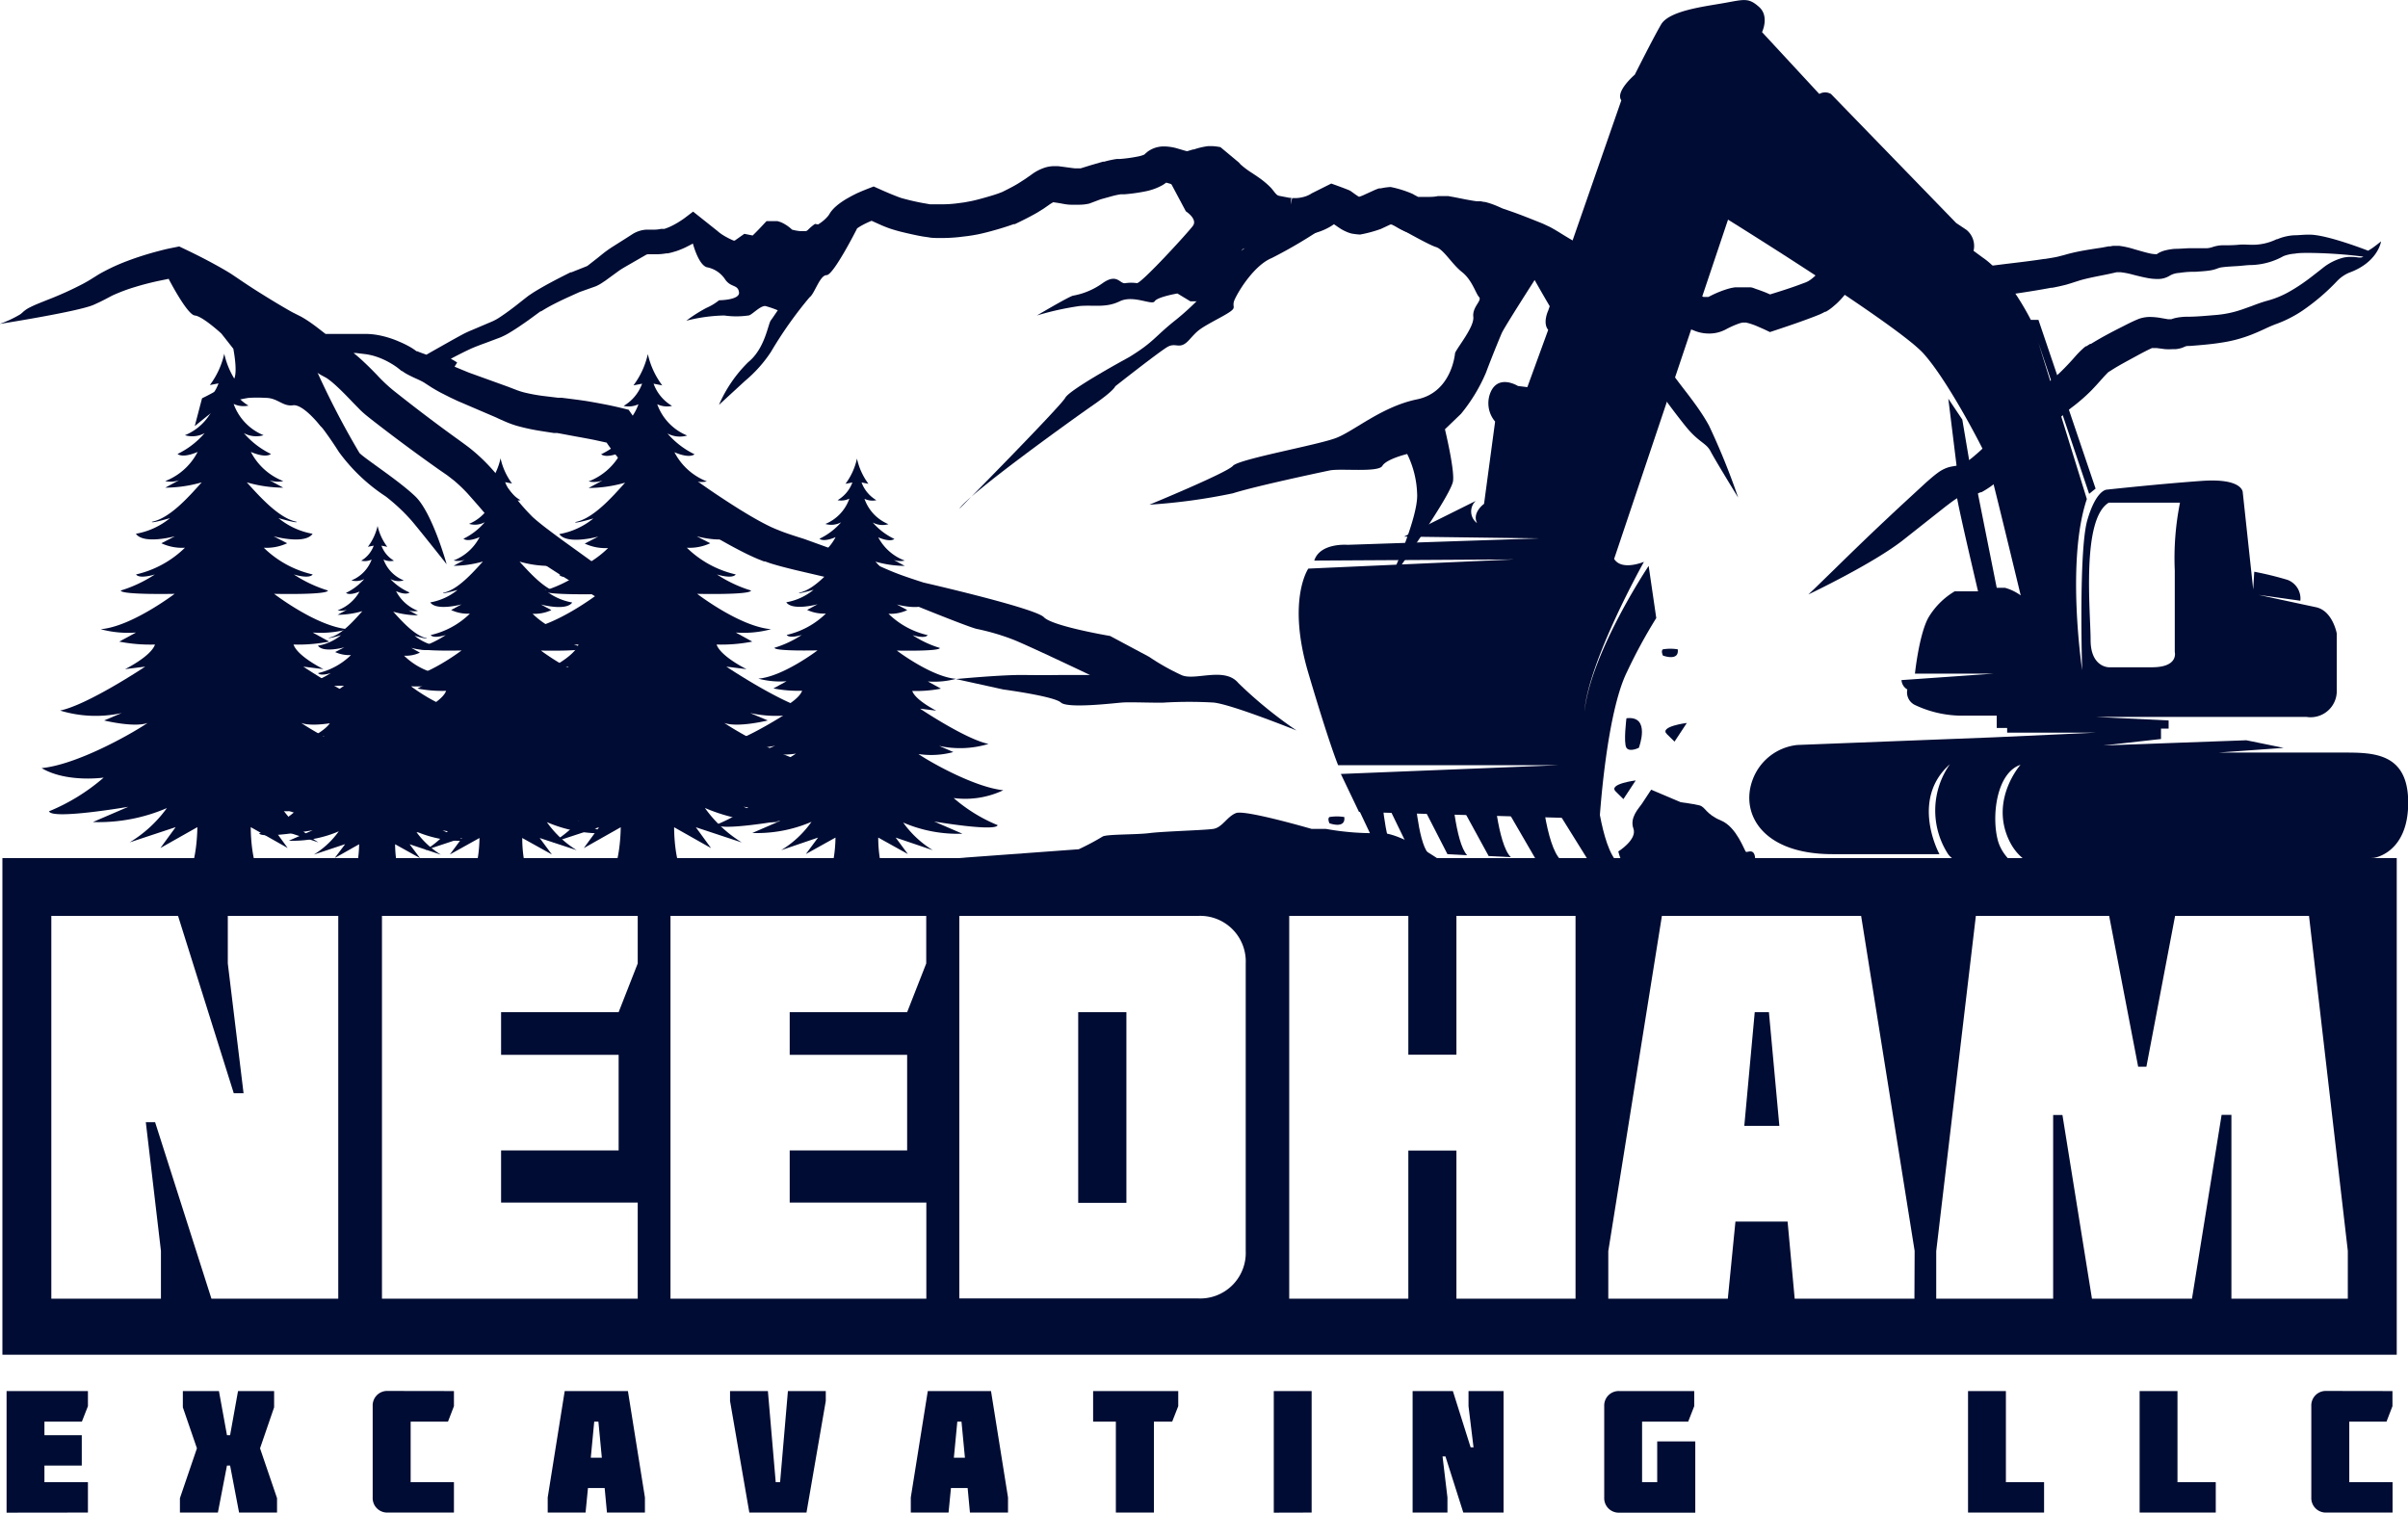 <svg id="franklin_2" data-name="franklin 2" xmlns="http://www.w3.org/2000/svg" viewBox="0 0 230.86 145.03"><title>sl-needham-1</title><g id="needham"><path d="M95.21,59.67a22.35,22.35,0,0,1-2.43-.75,35.85,35.85,0,0,0-3.9-1.07l-3-.7c-.86-.21-1.63-.4-2.46-.66l-.51-.18-.1,0-.43-.17-.2-.08c-.42-.18-.81-.36-1.19-.55-.68-.34-1.41-.73-2.22-1.19-1.39-.78-2.77-1.66-4.22-2.67l-1-.73-.17-.12c-.28-.21-.56-.42-.86-.66a21.94,21.94,0,0,1-1.94-1.77c-.53-.54-1.05-1.13-1.7-1.93-.44-.55-.81-1-1.15-1.52l-1.14-.25c-.6-.12-1.2-.23-1.81-.34S63.56,44.1,63,44l-.32,0c-.52-.08-1.05-.16-1.59-.25a19.64,19.64,0,0,1-2-.45A9.94,9.94,0,0,1,58,42.9l-.59-.26-.27-.13-3.71-1.59-.7-.33-.89-.45c-.3-.16-.6-.33-.89-.51l-.45-.29-.29-.19c-.23-.13-.48-.25-.75-.37s-.61-.28-.95-.47l-.15-.09-.19-.13L48,38l-.1-.09-.27-.21a7.23,7.23,0,0,0-.69-.44,7.11,7.11,0,0,0-1.51-.65,6.08,6.08,0,0,0-.8-.17l-.9-.11-.26,0,.2.16c.3.25.57.49.83.74.42.39.82.8,1.2,1.19a15.39,15.39,0,0,0,1.55,1.47c2.06,1.64,4.18,3.25,6.31,4.78l.4.29.43.32c.26.19.57.45.87.71a18.1,18.1,0,0,1,1.56,1.56c.56.63,1.07,1.27,1.56,1.89.34.42.67.84,1,1.24.2.24.41.48.62.71l.11.12.19.2.31.32c.44.4.86.73,1.35,1.11l.07.05c.94.72,1.93,1.43,2.89,2.12l.29.21c1.27.92,2.55,1.83,3.83,2.73l2.68,1.9c1.91,1.34,4,2.83,6.51,4.66,0,0-5.49-1.54-7.7-2.83-2.48-1.44-4.87-2.9-6.87-4.15-1.33-.84-2.41-1.55-3.39-2.22-.55-.38-1.18-.83-1.71-1.27l-.09-.07-.36-.33-.27-.26-.12-.12c-.26-.26-.51-.52-.74-.79-.39-.44-.76-.88-1.13-1.31-.5-.59-1-1.15-1.46-1.67a14.57,14.57,0,0,0-1.3-1.24l-.13-.1c-.18-.14-.34-.27-.56-.43l-.81-.56c-2.22-1.57-4.35-3.15-6.49-4.82l-.41-.33c-.16-.13-.35-.3-.49-.43s-.5-.51-.74-.75c-.46-.48-.9-.94-1.35-1.37-.22-.21-.44-.41-.66-.6a6.92,6.92,0,0,0-.58-.44l-.37-.2c-.18-.09-.36-.21-.54-.32-.36-.23-.68-.47-.94-.68L38.53,37c-.34-.28-.67-.54-1-.78s-.47-.32-.68-.45L36,35.32c-1.3-.74-2.5-1.53-3.51-2.2-.57-.38-1.12-.77-1.68-1.18L30,31.36l-.76-.51c-.85-.54-1.81-1.11-2.95-1.73l-.57.1-1.07.22c-.72.16-1.42.34-2.07.54a16.38,16.38,0,0,0-2,.73c-.2.08-.4.19-.59.29l-.38.2c-.34.18-.71.35-1.07.51-1.48.65-9,1.83-9,1.83a10.93,10.93,0,0,0,1.92-.89,1.7,1.7,0,0,0,.3-.24,2.82,2.82,0,0,1,.7-.47c.35-.18.7-.32,1.09-.48l.6-.24a32.32,32.32,0,0,0,3.42-1.55c.31-.17.61-.34.9-.53l.26-.16c.25-.16.5-.31.79-.46a18.59,18.59,0,0,1,2.21-1c.71-.27,1.46-.52,2.25-.75.38-.11.76-.21,1.15-.31s.77-.18,1.18-.26l.44-.09.44.21c1.45.69,2.58,1.28,3.65,1.89q.46.26.92.55l.58.39.28.19c.53.36,1.08.72,1.63,1.07.91.57,2.1,1.31,3.33,2l.87.44a10.72,10.72,0,0,1,1,.64c.43.3.81.61,1.19.9l.14.11,2.71,0h1.27a6.88,6.88,0,0,1,1.11.12,9.3,9.3,0,0,1,2,.63,9.53,9.53,0,0,1,1,.49,5.36,5.36,0,0,1,.5.32l.13.1.08,0c.19.09.43.17.68.26l.19.07.61-.35c1-.56,2-1.14,3-1.67.26-.13.5-.24.75-.34l2-.85a5.1,5.1,0,0,0,.72-.41c.56-.37,1.12-.79,1.53-1.11l.76-.6.41-.32.48-.32c1.16-.72,2.34-1.32,3.56-1.93l.08,0,1.46-.58c.05,0,.27-.19.39-.28l.64-.5.62-.5c.25-.19.49-.36.73-.52l1.36-.86.67-.43a2.82,2.82,0,0,1,1.32-.42h.81a3.21,3.21,0,0,0,.58-.07l.14,0,.18,0,0,0,.21-.07a5.71,5.71,0,0,0,.61-.27q.31-.16.6-.34c.19-.12.39-.25.56-.38l.79-.6,2.3,1.83.24.2.18.13a7.14,7.14,0,0,0,.94.52l.22.1.11,0,.92-.65.8.16c.3-.29.61-.61.9-.92l.43-.46.61,0,.25,0,.18,0,.29.09a2.91,2.91,0,0,1,.41.2,3.79,3.79,0,0,1,.61.44l.1.09,0,0,0,0a4.53,4.53,0,0,0,.76.14l.41,0h.18l.14-.09.11-.11.16-.15c.18-.15.3-.25.44-.34L88,24a3.76,3.76,0,0,0,1-.86l.12-.19.05-.08a2.08,2.08,0,0,1,.15-.2,4.45,4.45,0,0,1,.31-.33l.23-.2a7.6,7.6,0,0,1,1-.67c.28-.16.58-.32.94-.49l.46-.2.5-.2.57-.22.58.26c.49.22,1,.44,1.49.63.22.09.46.18.66.24l.73.19c.51.12,1,.23,1.56.32l.39.07.33,0c.23,0,.46,0,.69,0h.16a11.59,11.59,0,0,0,1.31-.08l.76-.1.38-.07.37-.07c.42-.09.9-.22,1.49-.39s1-.3,1.42-.47c.75-.37,1.33-.67,1.82-1l.39-.25.6-.42a4.46,4.46,0,0,1,1.32-.68,3.1,3.1,0,0,1,.88-.13l.34,0,.61.08c.37.05.71.1,1,.13l.39,0h.18l1-.31,1.14-.33.12,0a9.16,9.16,0,0,1,1.22-.26l.32,0a14.39,14.39,0,0,0,1.76-.25,2.85,2.85,0,0,0,.54-.17h0l.06-.06.23-.2a2.63,2.63,0,0,1,1.54-.52h0a4.73,4.73,0,0,1,1.45.23l.18.05c.35.11.55.16.64.18l.57-.17.08,0a6.94,6.94,0,0,1,1.37-.32l.4,0a5.71,5.71,0,0,1,.78.1l1.75,1.46h0l.17.19a8.21,8.21,0,0,0,1.14.85l.46.31a8.57,8.57,0,0,1,1.12.89l.09.09a2.67,2.67,0,0,1,.23.25l.2.25a1.85,1.85,0,0,0,.2.23.52.52,0,0,0,.28.15l.52.1.47.09.16,0-.07.66.15-.64.11,0h.32a3.26,3.26,0,0,0,.75-.13,2.51,2.51,0,0,0,.6-.26l.09-.06,1.88-.94s1.67.59,1.85.71l.5.36.21.14.1.06h0l0,0a3.28,3.28,0,0,0,.54-.21l.79-.36.22-.1.15-.06.22-.08.17,0a6.13,6.13,0,0,1,.94-.13,10.45,10.45,0,0,1,2.13.67l.15.09.36.19h0l.07,0,.13,0,.26,0h.43c.32,0,.67,0,1-.08l.34,0h.36l.29,0,.61.11,1.16.23c.35.06.64.12,1,.16l.15,0,.21,0,.3.06.08,0a7.25,7.25,0,0,1,.73.22c.22.08.44.17.64.26l.36.16.25.08.31.11.57.2c.74.27,1.45.55,2.17.84l.28.11.29.12.62.29c.4.21.76.43,1.08.63.63.39,1.25.76,1.91,1.12a15.32,15.32,0,0,1,4,3.1l.11.12.18-.07a3.51,3.51,0,0,1,1.31-.29,2.54,2.54,0,0,1,.77.12,3.23,3.23,0,0,1,.85.42l.06,0a3.84,3.84,0,0,0,.35.22,1.65,1.65,0,0,0,.28.12l.19.06.23.06c.39.1.79.22,1.17.33.75.23,1.49.49,2.26.78l.1,0,.1,0h.19l.08,0,.16-.08a10.06,10.06,0,0,1,1.76-.71,5.14,5.14,0,0,1,.63-.13l.34,0h.49l.25,0,.19,0,.18,0c.2,0,.39.1.57.16s.61.21,1,.37l.34.15c.87-.27,2-.62,3-1l.43-.16.15-.07.13-.07.21-.14.26-.21a5.24,5.24,0,0,0,.53-.55l.24-.31.2-.29.4-.63.7-.07.86-.05h.89l.48,0,.18,0,.18,0,.15,0,.29.08.24.08.43.17,1.06.46.21.08h.41a7.56,7.56,0,0,1,.85,0l1.31,0h.69l2.85,0,.75,0,1.42.07h.79l.37-.07,1.83-.23,1-.12c.93-.11,1.86-.23,2.78-.37h.08c.42-.07.84-.13,1.24-.22l.62-.16c.24-.07.49-.14.75-.2.79-.19,1.58-.31,2.34-.43l.53-.08.64-.12.15,0,.27-.05.3,0h.26a8.21,8.21,0,0,1,1.45.32l.35.1c.39.11.76.22,1.12.3a2.93,2.93,0,0,0,.58.08h.13l.08-.06a2.26,2.26,0,0,1,.33-.17,2.88,2.88,0,0,1,.47-.15,5.79,5.79,0,0,1,.83-.13c.49,0,1-.05,1.41-.06H220c.41,0,.79,0,1.16,0a2.15,2.15,0,0,0,.47-.09,3.36,3.36,0,0,1,.92-.19c.56,0,1.11,0,1.63-.05s.83,0,1.24,0a5.24,5.24,0,0,0,2.41-.53l.06,0a4.82,4.82,0,0,1,1.61-.38c.42,0,.86-.06,1.38-.06H231c1.69,0,5.61,1.54,5.61,1.54l0,0c.27-.16.5-.32.68-.46.35-.26.53-.42.55-.43s-.28,2-3.06,3a3.53,3.53,0,0,0-1.13.78,20.47,20.47,0,0,1-3.39,2.89,11.63,11.63,0,0,1-2.42,1.23c-.39.14-.79.32-1.22.52s-.73.33-1.13.49a13.07,13.07,0,0,1-3,.8c-1,.16-2.08.24-2.94.31-.14,0-.41,0-.49.06l-.29.12a2.72,2.72,0,0,1-.65.13h-.31a5.52,5.52,0,0,1-.65,0l-.85-.11-.42,0h0l-.13.06c-.34.16-.81.4-1.23.63-1,.55-1.87,1-2.6,1.48l-.23.14-.08.08c-.13.13-.29.3-.45.48-.35.39-.72.81-1.11,1.21a17.18,17.18,0,0,1-1.28,1.16l-.1.08-.25.2-.29.22c-.21.17-.38.3-.51.43-.67.6-1.37,1.31-2.05,2l-.07.07A55,55,0,0,1,201,48.68a9.13,9.13,0,0,1-1.47,1l-.08,0-.44.19-.38.12a7.47,7.47,0,0,1-.92.21l-.42.05h-.08l-.18.11c-.3.2-.63.46-.95.7l-4,3.16c-2.86,2.28-9.14,5.26-9.14,5.26l.52-.49,1.85-1.8c1.27-1.24,3-2.94,5.09-4.9l.33-.31c1.06-1,2.16-2,3.38-3.13l.12-.11c.31-.27.62-.55,1-.84l.07-.05a3.48,3.48,0,0,1,.91-.51,3.28,3.28,0,0,1,.6-.15l.29-.05a4.15,4.15,0,0,0,.45-.13l.3-.11.18-.09a6.48,6.48,0,0,0,.86-.65c1-.83,1.88-1.8,2.85-2.84L203,42l.26-.27c.62-.64,1.26-1.31,2-2,.21-.19.39-.35.58-.5l.39-.31.18-.14.09-.07c.32-.27.65-.58,1-.94s.67-.7,1-1.08c.2-.23.39-.43.61-.64l.25-.23.18-.14.06,0,.36-.23.08,0c1-.62,2-1.14,2.79-1.54l.2-.1c.41-.21.8-.41,1.29-.63l.24-.1a2.47,2.47,0,0,1,.38-.12,3.15,3.15,0,0,1,.74-.09h0a6.51,6.51,0,0,1,1,.09l.75.13.31,0a3.16,3.16,0,0,1,.59-.16,6,6,0,0,1,.79-.08h.13c.92,0,1.8-.09,2.79-.17a10,10,0,0,0,2.34-.48c.32-.1.64-.23,1-.35.49-.19,1-.38,1.54-.53a8.89,8.89,0,0,0,2-.8,16.37,16.37,0,0,0,1.75-1.12c.42-.3.79-.6,1.19-.91l.37-.29a5.24,5.24,0,0,1,1.94-1,3,3,0,0,1,.76-.09,5.83,5.83,0,0,1,.76.06l.27,0,.2-.08h0a43.51,43.51,0,0,0-5.2-.36c-.55,0-1,0-1.37.07a3.73,3.73,0,0,0-1.1.24,6.71,6.71,0,0,1-3,.85c-.46,0-.92.07-1.37.1s-1,.05-1.45.11a1.78,1.78,0,0,0-.45.1,3.58,3.58,0,0,1-.9.23c-.45.06-.87.08-1.29.11h-.21c-.5,0-.93.05-1.35.11a2,2,0,0,0-.86.25l0,0,0,0a2.13,2.13,0,0,1-1.21.33h0a5.16,5.16,0,0,1-.88-.08c-.44-.08-.85-.18-1.25-.28l-.27-.07a7.48,7.48,0,0,0-1.15-.22h-.07l-.1,0h0l-.17,0-.76.17-.54.11c-.76.15-1.47.29-2.16.48l-.6.19c-.24.08-.5.16-.77.24-.46.12-.92.22-1.35.3l-.11,0c-1,.19-2,.35-2.86.48l-1.07.16-1.69.26-.27.06a3.64,3.64,0,0,1-.58.08l-.66,0-1.58,0h-.69l-2.8.1-.73,0-1.46,0h-.06l-.5,0h-.27l-.1,0-.29,0a1.88,1.88,0,0,1-.58-.09l-.07,0c-.22-.06-.36-.12-.5-.17l-1.09-.45-.3-.11-.13,0-.09,0-.21,0-.27,0h-.67l-.24.32a8.24,8.24,0,0,1-.8.87c-.16.14-.32.28-.48.41a5,5,0,0,1-.56.38l-.07,0-.27.14-.23.11-.5.2c-1.27.49-2.54.92-3.72,1.31l-.57.19-.57-.27-.73-.32c-.24-.1-.48-.18-.71-.25l-.29-.07-.1,0h-.1l-.13,0-.25.06a8.82,8.82,0,0,0-1.38.61,3.52,3.52,0,0,1-.78.29,3.35,3.35,0,0,1-.8.09,3.7,3.7,0,0,1-.78-.08,3.59,3.59,0,0,1-.69-.22c-.64-.24-1.35-.47-2-.67l-1-.28-.4-.1-.3-.09a4.78,4.78,0,0,1-.75-.32c-.21-.11-.43-.25-.59-.35l-.12,0a4,4,0,0,1-1.47.31,3.39,3.39,0,0,1-.54,0,2.64,2.64,0,0,1-1.34-.64l0,0-.44-.48a12,12,0,0,0-3.18-2.38c-.71-.38-1.4-.77-2.06-1.17a9.33,9.33,0,0,0-1.77-.9c-.7-.28-1.4-.55-2.1-.8l-.51-.18L153,26l-.24-.07a5.41,5.41,0,0,1-.57-.22l-.13-.06-.43-.17-.38-.11-.15,0-.12,0h-.11c-.33,0-.77-.1-1.21-.18l-1.14-.22-.44-.08-.17,0c-.39,0-.82.09-1.27.1h-.72a5.82,5.82,0,0,1-.83-.11l-.29-.07-.14,0a4.19,4.19,0,0,1-.44-.16,7.07,7.07,0,0,1-.68-.35,4,4,0,0,0-.55-.29h0l-.13,0-.9.42a12.34,12.34,0,0,1-2,.54,7.16,7.16,0,0,1-.78-.09,3,3,0,0,1-.51-.17l-.28-.13-.25-.14-.23-.15-.45-.31-.27.18a5.91,5.91,0,0,1-1.47.64,6.67,6.67,0,0,1-1.52.26h-.6l-.26,0-.34-.05-.37-.08-.36-.07c-.25,0-.53-.1-.86-.19a4,4,0,0,1-1.73-1A5.13,5.13,0,0,1,129,23l-.13-.16-.11-.11a5.62,5.62,0,0,0-.64-.49l-.46-.31a10.39,10.39,0,0,1-1.6-1.23,4.8,4.8,0,0,1-.6-.71l-.49.14-.59.18-.45.11-.12,0-.14,0-.29,0h-.08a5,5,0,0,1-1.3-.25l-.24-.07-.38-.11-.23.16-.09.06a5.49,5.49,0,0,1-1.59.6,16.62,16.62,0,0,1-2.11.3l-.35,0a7.63,7.63,0,0,0-.87.19l-1.05.29L114,22a4.36,4.36,0,0,1-1,.11l-.54,0h-.19c-.45,0-.86-.11-1.25-.17l-.47-.07a3.94,3.94,0,0,0-.46.29l-.49.34-.58.36c-.76.44-1.49.79-2.15,1.11l-.11,0c-.59.21-1.13.38-1.73.55s-1.08.3-1.75.44l-.45.08-.46.07-.92.11c-.51.05-1,.08-1.5.08h-.38c-.35,0-.67,0-1-.07l-.5-.07-.44-.08c-.64-.13-1.2-.26-1.73-.39-.3-.08-.59-.16-.9-.26s-.6-.22-.87-.33l-1-.45-.19.08c-.23.1-.48.22-.7.34a4.64,4.64,0,0,0-.58.37l-.11.09,0,0-.07.1-.09.14a6.41,6.41,0,0,1-1.77,1.59l-.25.18-.13.12-.28.24a3.67,3.67,0,0,1-.66.4,3.36,3.36,0,0,1-.8.26h-.28l-.55,0-.55-.06A7.45,7.45,0,0,1,85,27.28l-.24-.08-.1,0-.08,0L84.28,27,84,26.83l-.05,0L83.7,27l-.15.13-.17.14a3.11,3.11,0,0,1-.34.24,2,2,0,0,1-.61.22l-.31,0a1.88,1.88,0,0,1-.51-.07l-.82.54-.41,0a2,2,0,0,1-.31,0l-.3-.06L79.34,28,79,27.87l-.36-.17a9.41,9.41,0,0,1-1.28-.77L77,26.68l-.26-.22L76,25.83c-.23.13-.47.25-.71.37a8.15,8.15,0,0,1-.86.35l-.47.14-.35.08-.14,0a5.56,5.56,0,0,1-1,.09l-.48,0h-.26a.45.45,0,0,0-.25.07l-.66.38-1.37.79c-.2.12-.4.24-.58.37l-.63.46-.66.48-.17.11a4,4,0,0,1-.72.41l-1.55.55c-1.08.49-2.27,1-3.38,1.66l-.31.19-.06,0-.34.25-.82.6c-.5.35-1.08.76-1.71,1.14a6.77,6.77,0,0,1-1,.52l-1.41.53c-.45.16-.89.33-1.32.51-.67.31-1.36.66-2,1a6.31,6.31,0,0,1,.61.36l-.25.4.77.32.61.25,3.74,1.35.91.35a6.76,6.76,0,0,0,.73.22,16.51,16.51,0,0,0,1.69.31l1.49.18.34,0c.64.08,1.29.16,1.93.25s1.28.21,1.92.33,1.25.25,1.95.42l.61.15.38.55c.38.55.86,1.17,1.37,1.8s.92,1.07,1.52,1.7a18.64,18.64,0,0,0,1.62,1.51c.24.2.51.41.77.6l.13.1.94.69c1.28.91,2.61,1.79,3.92,2.61.73.45,1.39.84,2,1.17.33.18.67.35,1,.51l.18.08.28.12.55.22c.68.26,1.45.5,2.18.73L89,55a39.16,39.16,0,0,1,4.72,1.68c.86.39,1.5.66,2.15.9s1.56.54,2.25.76c0,0,10.71,2.45,11.53,3.32S116,63.46,116,63.46l3.74,2a21.79,21.79,0,0,0,3.15,1.77c1.31.53,4.1-.84,5.41.75a41.06,41.06,0,0,0,5.57,4.54s-6.39-2.57-8-2.68a41.39,41.39,0,0,0-4.59,0c-.49.06-3.28-.06-4.1,0s-5.25.6-5.9,0-5.52-1.25-5.52-1.25l-4.54-1s4.42-.42,6.5-.39,3.56,0,3.56,0h2.79s-6.13-2.92-7.41-3.41a22.12,22.12,0,0,0-3.41-1C102.43,62.64,95.21,59.67,95.21,59.67Z" transform="translate(-9.57 -2.48)" fill="#000c33"/><path d="M101.55,51.27c.8-1.36,10.77-8.53,12.82-9.95s2.12-1.8,2.12-1.8,4.16-3.28,5-3.77,1.16.33,2.07-.66.86-1,2.94-2.13,1-.82,1.46-1.8,1.93-3.28,3.54-3.94a45.76,45.76,0,0,0,5.23-3.11c-.08-1.63-7.38-.48-7.38-.48s.21,2.28-.61,2.77a10.85,10.85,0,0,0-2.24,2.46,25.87,25.87,0,0,1-4.16,4.26c-2.08,1.64-2.11,2.13-4.53,3.61,0,0-5.67,3.07-6.11,3.89S101.55,51.27,101.55,51.27Z" transform="translate(-9.57 -2.48)" fill="#000c33"/><path d="M91.72,24.43s-2.24,4.43-2.9,4.43-1.15,1.8-1.64,2.13a38.86,38.86,0,0,0-3.71,5.25A12.74,12.74,0,0,1,81,39l-2.5,2.3a12.87,12.87,0,0,1,2.81-4.1c1.61-1.31,1.89-3.65,2.16-4S85.63,30,85.63,30l.52-2.5S91,22.95,91.72,24.43Z" transform="translate(-9.57 -2.48)" fill="#000c33"/><path d="M76,25.83s.51,2,1.32,2.27a2.7,2.7,0,0,1,1.79,1.2c.55.77,1.2.44,1.31,1.2s-1.91.77-1.91.77A5.26,5.26,0,0,1,77.3,32a14.17,14.17,0,0,0-1.93,1.23A16,16,0,0,1,79,32.73a8.15,8.15,0,0,0,2.32,0c.3,0,1.07-.91,1.61-.91a8.69,8.69,0,0,1,2.19.91s2.37-2.54,2.19-4.3a8.82,8.82,0,0,1,0-2.6s-3-1.67-3.83-1a6.74,6.74,0,0,1-2.84.77Z" transform="translate(-9.57 -2.48)" fill="#000c33"/><path d="M148.85,48.73c-.5,1.79-6.23,9.78-6.23,9.78s3-6.38,2.81-8.74a9.26,9.26,0,0,0-.95-3.76s-2,.48-2.38,1.14-4,.22-5.06.44-7.21,1.53-9.27,2.19a56.32,56.32,0,0,1-8,1.09s7.43-3.06,8-3.72,8.18-2,9.93-2.69,4.37-3,7.73-3.69,3.64-4.44,3.64-4.44c.22-.55,1.86-2.51,1.75-3.47s.87-1.56.55-1.9-.66-1.63-1.64-2.4-1.75-2.18-2.51-2.4-4.59-2.43-4.59-2.43c1.09-2.11,9.51,1.12,11.91,1.89s3.72,2,5.89,4.15,4,8.53,4,8.53a30.05,30.05,0,0,1-3.23-2.4c-.44-.55-.66-.55-1.42-1.49s-3.08-5.08-3.08-5.08-2.82,4.39-3.15,5.08c0,0-.78,1.84-1.52,3.81a16.22,16.22,0,0,1-2.39,3.94l-1.54,1.48S149.11,47.81,148.85,48.73Z" transform="translate(-9.57 -2.48)" fill="#000c33"/><path d="M121.51,19.46l1.75,3.28s1.15.74.68,1.39-4.92,5.5-5.37,5.5a3.72,3.72,0,0,0-1.1,0c-.55.11-.77-1-2.19,0a6.93,6.93,0,0,1-2.84,1.2c-.44.11-3.46,1.9-3.46,1.9a27.58,27.58,0,0,1,4.11-.91c1.42-.11,2.51.19,3.83-.45s3.1.42,3.35,0,2.18-.75,2.18-.75l1.24.75h2.18l2.83-5s1.91-.54,1.87-1.74a10.92,10.92,0,0,0-1.21-3.35s-2.08-2.4-2.68-2.4S122.5,18.37,121.51,19.46Z" transform="translate(-9.57 -2.48)" fill="#000c33"/><path d="M162.84,31.54s2.89,4.21,3.21,4.87,2,2.62,2.3,3.12,1.47,2.13,2.78,3.77,2,1.61,2.44,2.46,2.64,4.43,2.64,4.43a65.59,65.59,0,0,0-2.79-6.89c-1.15-2.13-3-4.1-3.9-5.57a12,12,0,0,1-1.18-2.79l-1-2.18S165.2,30.77,162.84,31.54Z" transform="translate(-9.57 -2.48)" fill="#000c33"/><path d="M34,34.1a30.91,30.91,0,0,1,3.57,5.25c.77,1.86,2.3,3,4.48,6.45a17.21,17.21,0,0,0,4.5,4.28A17.92,17.92,0,0,1,49,52.37c.66.76,3.39,4.21,3.39,4.21s-1.37-4.94-3-6.5-4.85-3.62-5.36-4.17a79.88,79.88,0,0,1-4.48-8.74c0-.44,1.09-.55,1.09-.55S35.55,32,34,34.1Z" transform="translate(-9.57 -2.48)" fill="#000c33"/><path d="M10.2,147.52V135.86H18v1.45l-.58,1.48H13.83v1.3h3.58V143H13.83v1.6H18v2.91Z" transform="translate(-9.57 -2.48)" fill="#000c33"/><path d="M32.39,135.86h3.46v1.56l-1.35,3.93,1.63,4.78v1.38H32.49L31.63,143h-.3l-.87,4.51H26.82v-1.38l1.63-4.78-1.35-3.93v-1.56h3.46l.77,4.23h.3Z" transform="translate(-9.57 -2.48)" fill="#000c33"/><path d="M53.09,135.86v1.45l-.57,1.48H48.94v5.81h4.15v2.91H46.76a1.39,1.39,0,0,1-1.46-1.45v-8.76a1.39,1.39,0,0,1,1.46-1.45Z" transform="translate(-9.57 -2.48)" fill="#000c33"/><path d="M69.77,135.86l1.63,10.2v1.45H67.76l-.22-2.35h-1.6l-.23,2.35H62.08v-1.45l1.63-10.2Zm-2.5,6.39-.33-3.46h-.4l-.33,3.46Z" transform="translate(-9.57 -2.48)" fill="#000c33"/><path d="M79.56,136.81v-.95h3.63l.75,8.74h.42l.75-8.74h3.63v.95l-1.85,10.7H81.41Z" transform="translate(-9.57 -2.48)" fill="#000c33"/><path d="M104.58,135.86l1.63,10.2v1.45h-3.65l-.22-2.35h-1.6l-.23,2.35H96.89v-1.45l1.63-10.2Zm-2.5,6.39-.33-3.46h-.4l-.33,3.46Z" transform="translate(-9.57 -2.48)" fill="#000c33"/><path d="M114.37,138.79v-2.93h8.16v1.45l-.58,1.48H120.2v8.72h-3.65v-8.72Z" transform="translate(-9.57 -2.48)" fill="#000c33"/><path d="M131.69,147.52V135.86h3.63v11.65Z" transform="translate(-9.57 -2.48)" fill="#000c33"/><path d="M150.84,141.26l-.48-3.95v-1.45h3.36v11.65h-3.86l-1.71-5.38h-.28l.47,3.93v1.45H145V135.86h3.86l1.7,5.39Z" transform="translate(-9.57 -2.48)" fill="#000c33"/><path d="M172,135.86v1.45l-.58,1.48H167v5.81h1.45v-3.91h3.65v6.83h-7.27a1.39,1.39,0,0,1-1.46-1.45v-8.76a1.39,1.39,0,0,1,1.46-1.45Z" transform="translate(-9.57 -2.48)" fill="#000c33"/><path d="M198.25,135.86h3.63v8.74h3.66v2.91h-7.29Z" transform="translate(-9.57 -2.48)" fill="#000c33"/><path d="M214.7,135.86h3.63v8.74H222v2.91H214.7Z" transform="translate(-9.57 -2.48)" fill="#000c33"/><path d="M238.94,135.86v1.45l-.57,1.48H234.8v5.81h4.15v2.91h-6.33a1.39,1.39,0,0,1-1.46-1.45v-8.76a1.39,1.39,0,0,1,1.46-1.45Z" transform="translate(-9.57 -2.48)" fill="#000c33"/><path d="M89.17,76.13c-3.35-.35-8.47-3.19-10.16-4.33,1.3.47,4.17-.24,4.17-.24l-1.69-.71a11.68,11.68,0,0,0,5.91-.24c-2.72-.55-8.19-4.21-8.19-4.21l1.93.24s-2.48-1.22-2.87-2.36A15.45,15.45,0,0,0,81.69,64l-1.58-.87a10.13,10.13,0,0,0,3.39-.32c-3-.24-7.09-3.39-7.09-3.39s5.12.12,5.16-.32a12.63,12.63,0,0,1-3.27-1.54s1.46.47,1.81,0A9.86,9.86,0,0,1,75.42,55a4.73,4.73,0,0,0,2.24-.43l-1.3-.67s3,.83,3.74-.24a7.1,7.1,0,0,1-3.27-1.5s1.89.55,1.73.35C76.84,52.18,75,50,73.81,48.76a12.93,12.93,0,0,0,3.5.51L76,48.55a2.41,2.41,0,0,0,1.34.09,5.91,5.91,0,0,1-3.11-2.8s1.34.63,1.93.2a8.06,8.06,0,0,1-2.6-2,2.48,2.48,0,0,0,1.89.2,5.09,5.09,0,0,1-2.87-3,2.22,2.22,0,0,0,1.42.16,4.1,4.1,0,0,1-1.77-2.13l.83.16a7.83,7.83,0,0,1-1.38-3,7.83,7.83,0,0,1-1.38,3l.83-.16a4.1,4.1,0,0,1-1.77,2.13,2.22,2.22,0,0,0,1.42-.16,5.09,5.09,0,0,1-2.87,3,2.48,2.48,0,0,0,1.89-.2,8.06,8.06,0,0,1-2.6,2c.59.43,1.93-.2,1.93-.2A5.91,5.91,0,0,1,66,48.64a2.41,2.41,0,0,0,1.34-.09L66,49.27a12.93,12.93,0,0,0,3.5-.51c-1.14,1.26-3,3.43-4.77,3.78-.16.2,1.73-.35,1.73-.35a7.1,7.1,0,0,1-3.27,1.5c.75,1.06,3.74.24,3.74.24l-1.3.67a4.73,4.73,0,0,0,2.24.43,9.86,9.86,0,0,1-4.69,2.56c.35.47,1.81,0,1.81,0a12.63,12.63,0,0,1-3.27,1.54c0,.43,5.16.32,5.16.32s-4.13,3.15-7.09,3.39a10.13,10.13,0,0,0,3.39.32L61.6,64a15.46,15.46,0,0,0,3.43.28c-.39,1.14-2.87,2.36-2.87,2.36l1.93-.24s-5.47,3.66-8.19,4.21a11.68,11.68,0,0,0,5.91.24l-1.69.71s2.87.71,4.17.24c-1.69,1.14-6.81,4-10.16,4.33,2.4,1.42,5.95.91,5.95.91a19,19,0,0,1-5.24,3.23c.28.83,7.6-.43,7.6-.43L59,81.29a16.52,16.52,0,0,0,7.09-1.34,12.16,12.16,0,0,1-3.54,3.31L67,81.8l-1.46,2,3.54-2s0,3.77-1.18,5h7.48c-1.22-1.25-1.18-5-1.18-5l3.54,2-1.46-2,4.41,1.46a12.16,12.16,0,0,1-3.54-3.31,16.52,16.52,0,0,0,7.09,1.34l-3.39-1.46s7.32,1.26,7.6.43A19,19,0,0,1,83.22,77S86.77,77.54,89.17,76.13Z" transform="translate(-9.57 -2.48)" fill="#000c33"/><path d="M48.61,76.13c-3.35-.35-8.47-3.19-10.16-4.33,1.3.47,4.17-.24,4.17-.24l-1.69-.71a11.68,11.68,0,0,0,5.91-.24c-2.72-.55-8.19-4.21-8.19-4.21l1.93.24s-2.48-1.22-2.87-2.36A15.46,15.46,0,0,0,41.13,64l-1.58-.87a10.13,10.13,0,0,0,3.39-.32c-3-.24-7.09-3.39-7.09-3.39s5.12.12,5.16-.32a12.63,12.63,0,0,1-3.27-1.54s1.46.47,1.81,0A9.86,9.86,0,0,1,34.86,55a4.73,4.73,0,0,0,2.24-.43l-1.3-.67s3,.83,3.74-.24a7.1,7.1,0,0,1-3.27-1.5s1.89.55,1.73.35c-1.73-.35-3.62-2.52-4.77-3.78a12.93,12.93,0,0,0,3.5.51l-1.34-.72a2.41,2.41,0,0,0,1.34.09,5.91,5.91,0,0,1-3.11-2.8s1.34.63,1.93.2a8.05,8.05,0,0,1-2.6-2,2.48,2.48,0,0,0,1.89.2,5.09,5.09,0,0,1-2.87-3,2.22,2.22,0,0,0,1.42.16,4.1,4.1,0,0,1-1.77-2.13l.83.16a7.83,7.83,0,0,1-1.38-3,7.83,7.83,0,0,1-1.38,3l.83-.16a4.1,4.1,0,0,1-1.77,2.13,2.22,2.22,0,0,0,1.42-.16,5.09,5.09,0,0,1-2.87,3,2.48,2.48,0,0,0,1.89-.2,8.06,8.06,0,0,1-2.6,2c.59.43,1.93-.2,1.93-.2a5.91,5.91,0,0,1-3.11,2.8,2.41,2.41,0,0,0,1.34-.09l-1.34.72a12.93,12.93,0,0,0,3.5-.51c-1.14,1.26-3,3.43-4.77,3.78-.16.2,1.73-.35,1.73-.35a7.1,7.1,0,0,1-3.27,1.5c.75,1.06,3.74.24,3.74.24l-1.3.67A4.73,4.73,0,0,0,27.3,55a9.86,9.86,0,0,1-4.69,2.56c.35.47,1.81,0,1.81,0a12.62,12.62,0,0,1-3.27,1.54c0,.43,5.16.32,5.16.32s-4.14,3.15-7.09,3.39a10.13,10.13,0,0,0,3.39.32L21,64a15.45,15.45,0,0,0,3.43.28c-.39,1.14-2.87,2.36-2.87,2.36l1.93-.24S18,70.06,15.33,70.61a11.68,11.68,0,0,0,5.91.24l-1.69.71s2.87.71,4.17.24c-1.69,1.14-6.81,4-10.16,4.33,2.4,1.42,5.95.91,5.95.91a19,19,0,0,1-5.24,3.23c.28.83,7.6-.43,7.6-.43l-3.39,1.46a16.52,16.52,0,0,0,7.09-1.34A12.16,12.16,0,0,1,22,83.25l4.41-1.46-1.46,2,3.54-2s0,3.77-1.18,5h7.48c-1.22-1.25-1.18-5-1.18-5l3.54,2-1.46-2,4.41,1.46a12.16,12.16,0,0,1-3.54-3.31,16.52,16.52,0,0,0,7.09,1.34L40.3,79.83s7.32,1.26,7.6.43A19,19,0,0,1,42.66,77S46.21,77.54,48.61,76.13Z" transform="translate(-9.57 -2.48)" fill="#000c33"/><path d="M57.6,79.6c-2.26-.24-5.72-2.15-6.86-2.92a6.92,6.92,0,0,0,2.82-.16L52.41,76a7.88,7.88,0,0,0,4-.16C54.57,75.5,50.87,73,50.87,73l1.3.16s-1.67-.82-1.94-1.6a10.44,10.44,0,0,0,2.31-.19l-1.06-.58a6.84,6.84,0,0,0,2.29-.21c-2-.16-4.79-2.29-4.79-2.29s3.46.08,3.48-.21a8.52,8.52,0,0,1-2.21-1s1,.32,1.22,0a6.65,6.65,0,0,1-3.16-1.73,3.19,3.19,0,0,0,1.52-.29L49,64.6s2,.56,2.53-.16a4.79,4.79,0,0,1-2.21-1s1.28.37,1.17.24c-1.17-.24-2.45-1.7-3.22-2.55a8.73,8.73,0,0,0,2.37.35l-.9-.49a1.62,1.62,0,0,0,.9.06,4,4,0,0,1-2.1-1.89s.9.43,1.3.13A5.44,5.44,0,0,1,47,58a1.68,1.68,0,0,0,1.28.13,3.43,3.43,0,0,1-1.94-2,1.5,1.5,0,0,0,1,.11,2.77,2.77,0,0,1-1.2-1.44l.56.11a5.29,5.29,0,0,1-.93-2,5.29,5.29,0,0,1-.93,2l.56-.11a2.77,2.77,0,0,1-1.2,1.44,1.5,1.5,0,0,0,1-.11,3.43,3.43,0,0,1-1.94,2A1.68,1.68,0,0,0,44.49,58a5.44,5.44,0,0,1-1.75,1.33c.4.29,1.3-.13,1.3-.13A4,4,0,0,1,41.94,61a1.62,1.62,0,0,0,.9-.06l-.9.49a8.73,8.73,0,0,0,2.37-.35c-.77.85-2,2.31-3.22,2.55-.11.13,1.17-.24,1.17-.24a4.79,4.79,0,0,1-2.21,1c.51.72,2.53.16,2.53.16l-.88.45a3.19,3.19,0,0,0,1.52.29,6.65,6.65,0,0,1-3.16,1.73c.24.32,1.22,0,1.22,0a8.52,8.52,0,0,1-2.21,1c0,.29,3.48.21,3.48.21s-2.79,2.13-4.79,2.29a6.84,6.84,0,0,0,2.29.21L39,71.41a10.44,10.44,0,0,0,2.31.19c-.27.77-1.94,1.6-1.94,1.6l1.3-.16S37,75.5,35.13,75.88a7.88,7.88,0,0,0,4,.16L38,76.51a6.92,6.92,0,0,0,2.82.16c-1.14.77-4.6,2.69-6.86,2.92a7.18,7.18,0,0,0,4,.61,12.84,12.84,0,0,1-3.54,2.18c.19.56,5.13-.29,5.13-.29l-2.29,1a11.15,11.15,0,0,0,4.79-.9,8.21,8.21,0,0,1-2.39,2.23l3-1-1,1.33L44,83.43s0,2.54-.8,3.39h5.05c-.82-.84-.8-3.39-.8-3.39l2.39,1.33-1-1.33,3,1a8.21,8.21,0,0,1-2.39-2.23,11.15,11.15,0,0,0,4.79.9L52,82.1s4.95.85,5.13.29a12.84,12.84,0,0,1-3.54-2.18A7.18,7.18,0,0,0,57.6,79.6Z" transform="translate(-9.57 -2.48)" fill="#000c33"/><path d="M71.64,78.25C69,78,64.86,75.69,63.5,74.78a8.21,8.21,0,0,0,3.35-.19L65.49,74a9.36,9.36,0,0,0,4.73-.19c-2.18-.44-6.56-3.38-6.56-3.38l1.55.19s-2-1-2.3-1.89a12.39,12.39,0,0,0,2.75-.22l-1.26-.69a8.12,8.12,0,0,0,2.71-.25c-2.37-.19-5.68-2.71-5.68-2.71s4.1.09,4.13-.25a10.12,10.12,0,0,1-2.62-1.23s1.17.38,1.45,0a7.9,7.9,0,0,1-3.76-2.05,3.79,3.79,0,0,0,1.8-.35l-1-.54s2.4.66,3-.19a5.69,5.69,0,0,1-2.62-1.2s1.51.44,1.39.28c-1.39-.28-2.9-2-3.82-3a10.36,10.36,0,0,0,2.81.41l-1.07-.58a1.93,1.93,0,0,0,1.07.07A4.74,4.74,0,0,1,59.65,54s1.07.5,1.55.16a6.46,6.46,0,0,1-2.08-1.58,2,2,0,0,0,1.51.16,4.08,4.08,0,0,1-2.3-2.43,1.78,1.78,0,0,0,1.14.13A3.29,3.29,0,0,1,58,48.71l.66.13a6.28,6.28,0,0,1-1.1-2.42,6.28,6.28,0,0,1-1.1,2.42l.66-.13a3.29,3.29,0,0,1-1.42,1.7,1.78,1.78,0,0,0,1.14-.13,4.08,4.08,0,0,1-2.3,2.43,2,2,0,0,0,1.51-.16A6.45,6.45,0,0,1,54,54.14c.47.35,1.55-.16,1.55-.16a4.73,4.73,0,0,1-2.49,2.24,1.93,1.93,0,0,0,1.07-.07l-1.07.58a10.36,10.36,0,0,0,2.81-.41c-.92,1-2.43,2.75-3.82,3-.13.16,1.39-.28,1.39-.28a5.69,5.69,0,0,1-2.62,1.2c.6.85,3,.19,3,.19l-1,.54a3.79,3.79,0,0,0,1.8.35,7.9,7.9,0,0,1-3.76,2.05c.28.38,1.45,0,1.45,0a10.11,10.11,0,0,1-2.62,1.23c0,.35,4.13.25,4.13.25s-3.31,2.52-5.68,2.71a8.12,8.12,0,0,0,2.71.25l-1.26.69a12.39,12.39,0,0,0,2.75.22c-.32.92-2.3,1.89-2.3,1.89l1.55-.19S47.15,73.39,45,73.83a9.36,9.36,0,0,0,4.73.19l-1.36.57a8.21,8.21,0,0,0,3.35.19c-1.36.92-5.46,3.19-8.14,3.47a8.52,8.52,0,0,0,4.77.73,15.24,15.24,0,0,1-4.2,2.59c.22.66,6.09-.35,6.09-.35L47.5,82.38a13.24,13.24,0,0,0,5.68-1.07A9.74,9.74,0,0,1,50.34,84l3.53-1.17-1.17,1.58,2.84-1.58s0,3-.95,4h6c-1-1-.95-4-.95-4l2.84,1.58-1.17-1.58L64.86,84A9.75,9.75,0,0,1,62,81.31a13.24,13.24,0,0,0,5.68,1.07L65,81.22s5.87,1,6.09.35A15.24,15.24,0,0,1,66.88,79,8.52,8.52,0,0,0,71.64,78.25Z" transform="translate(-9.57 -2.48)" fill="#000c33"/><path d="M105.76,78.25c-2.68-.28-6.79-2.56-8.14-3.47a8.21,8.21,0,0,0,3.35-.19L99.61,74a9.36,9.36,0,0,0,4.73-.19c-2.18-.44-6.56-3.38-6.56-3.38l1.55.19s-2-1-2.3-1.89a12.39,12.39,0,0,0,2.75-.22l-1.26-.69a8.12,8.12,0,0,0,2.71-.25c-2.37-.19-5.68-2.71-5.68-2.71s4.1.09,4.13-.25a10.12,10.12,0,0,1-2.62-1.23s1.17.38,1.45,0a7.9,7.9,0,0,1-3.76-2.05,3.79,3.79,0,0,0,1.8-.35l-1-.54s2.4.66,3-.19a5.69,5.69,0,0,1-2.62-1.2s1.51.44,1.39.28c-1.39-.28-2.9-2-3.82-3a10.36,10.36,0,0,0,2.81.41l-1.07-.58a1.93,1.93,0,0,0,1.07.07A4.73,4.73,0,0,1,93.77,54s1.07.5,1.55.16a6.46,6.46,0,0,1-2.08-1.58,2,2,0,0,0,1.51.16,4.08,4.08,0,0,1-2.3-2.43,1.78,1.78,0,0,0,1.14.13,3.29,3.29,0,0,1-1.42-1.7l.66.13a6.28,6.28,0,0,1-1.1-2.42,6.28,6.28,0,0,1-1.1,2.42l.66-.13a3.29,3.29,0,0,1-1.42,1.7A1.78,1.78,0,0,0,91,50.29a4.08,4.08,0,0,1-2.3,2.43,2,2,0,0,0,1.51-.16,6.45,6.45,0,0,1-2.08,1.58c.47.35,1.55-.16,1.55-.16a4.73,4.73,0,0,1-2.49,2.24,1.93,1.93,0,0,0,1.07-.07l-1.07.58A10.36,10.36,0,0,0,90,56.31c-.92,1-2.43,2.75-3.82,3-.13.16,1.39-.28,1.39-.28a5.69,5.69,0,0,1-2.62,1.2c.6.85,3,.19,3,.19l-1,.54a3.79,3.79,0,0,0,1.8.35,7.9,7.9,0,0,1-3.76,2.05c.28.38,1.45,0,1.45,0a10.11,10.11,0,0,1-2.62,1.23c0,.35,4.13.25,4.13.25s-3.31,2.52-5.68,2.71a8.12,8.12,0,0,0,2.71.25l-1.26.69a12.39,12.39,0,0,0,2.75.22c-.32.92-2.3,1.89-2.3,1.89l1.55-.19s-4.39,2.93-6.56,3.38a9.36,9.36,0,0,0,4.73.19l-1.36.57a8.21,8.21,0,0,0,3.35.19c-1.36.92-5.46,3.19-8.14,3.47a8.52,8.52,0,0,0,4.77.73,15.24,15.24,0,0,1-4.2,2.59c.22.66,6.09-.35,6.09-.35l-2.71,1.17a13.24,13.24,0,0,0,5.68-1.07A9.74,9.74,0,0,1,84.46,84L88,82.79l-1.17,1.58,2.84-1.58s0,3-.95,4h6c-1-1-.95-4-.95-4l2.84,1.58-1.17-1.58L99,84a9.75,9.75,0,0,1-2.84-2.65,13.24,13.24,0,0,0,5.68,1.07l-2.71-1.17s5.87,1,6.09.35A15.24,15.24,0,0,1,101,79,8.52,8.52,0,0,0,105.76,78.25Z" transform="translate(-9.57 -2.48)" fill="#000c33"/><path d="M179.07,99.53H177.8l-1,10.9h3.36Zm0,0H177.8l-1,10.9h3.36Zm-66.12,0v18.28h4.61V99.53Zm66.12,0H177.8l-1,10.9h3.36Zm0,0H177.8l-1,10.9h3.36Zm-66.12,0v18.28h4.61V99.53Zm0,0v18.28h4.61V99.53Zm66.12,0H177.8l-1,10.9h3.36Zm0,0H177.8l-1,10.9h3.36Zm-66.12,0v18.28h4.61V99.53ZM9.8,84.76v47.62H239.35V84.76ZM42,127H29.84l-5.4-16.92h-.89L25,122.42V127H14.49V90.3H26.64l5.34,17h.94L31.41,94.86V90.3H42ZM70.71,94.86l-1.83,4.67H57.61v4.09H68.88v9.17H57.61v5h13.1V127H46.19V90.3H70.71Zm27.66,0-1.83,4.67H85.28v4.09H96.54v9.17H85.28v5h13.1V127H73.85V90.3H98.37ZM129,122.42a4.37,4.37,0,0,1-4.56,4.56h-22.9V90.3h22.9A4.37,4.37,0,0,1,129,94.86ZM160.62,127H149.2v-14.2h-4.61V127H133.17V90.3h11.42v13.31h4.61V90.3h11.42Zm32.49,0H181.63l-.68-7.39h-5l-.73,7.39H163.76v-4.56L168.9,90.3H188l5.13,32.12Zm41.55,0H223.5V109.38h-.94L219.72,127h-9.59l-2.83-17.61h-.89V127H195.2v-4.56L199,90.3h12.78l2.78,14.46h.79L218.1,90.3h12.84l3.72,32.12ZM177.8,99.53l-1,10.9h3.36l-1-10.9Zm-64.86,18.28h4.61V99.53h-4.61Zm0-18.28v18.28h4.61V99.53Zm66.12,0H177.8l-1,10.9h3.36Zm0,0H177.8l-1,10.9h3.36Zm-66.12,0v18.28h4.61V99.53Zm66.12,0H177.8l-1,10.9h3.36Zm0,0H177.8l-1,10.9h3.36Z" transform="translate(-9.57 -2.48)" fill="#000c33"/><path d="M234.1,74.64H222.24l6.27-.45-3.58-.73-13.72.5,5.54-.62v-1h.73v-.78l-7-.34h20.21a2.51,2.51,0,0,0,2.91-2.58V63.22s-.39-2.18-2-2.52-5.49-1.18-5.49-1.18l4,.56a1.92,1.92,0,0,0-1.23-2,31.66,31.66,0,0,0-3.19-.78L225.59,59l-1-9.29s.06-1.4-3.92-1.12-9.13.84-9.13.84-1,0-1.85,2.91-.5,14.39-.5,14.39-1.57-10.41.45-16.4l-4.65-15,4.87,14.5.62-.5L205,33.15h-.73s-2.13-4.31-4.65-6l-.84-.62a2,2,0,0,0-.67-2l-1-.67-12-12.37a1.12,1.12,0,0,0-1.12,0l-5.49-5.93s.73-1.51-.28-2.41-1.4-.73-3.3-.39-5.32.73-6.1,2.07-2.52,4.81-2.52,4.81-1.9,1.62-1.29,2.46L158,32.26s-.56,1.18,0,1.85l-2,5.49-.9-.11s-1.79-1.12-2.58.5a2.71,2.71,0,0,0,.39,2.91l-1.06,7.89s-1.18.84-.67,1.85a1.39,1.39,0,0,1-.13-2.13l-6.87,3.42,13,.17-18.42.62s-2.63-.22-3.19,1.51l19.15-.11L135,57s-2.07,3,0,10,2.86,8.85,2.86,8.85H159l-20.88.84,1.74,3.64,23.07.67s.62-10.08,2.63-14.11a49.73,49.73,0,0,1,2.8-5.15l-.73-5s-5.54,8.29-6.16,14c.39-4.93,5.71-14.39,5.71-14.39s-2.13.9-2.86-.28l10.92-32.53S191.56,33.66,194,36.4s5.77,9.29,6,9.85,3.3,13.32,3.3,13.32a4.71,4.71,0,0,0-1.51-.73H201l-1.9-9.52a1.33,1.33,0,0,1-1.57-.06s1,.14,1.23-.27l-1.06-6.28-1.34-2L197.38,49s-.39-.07-.17,1.28,2,8.9,2,8.9h-2.24a7.19,7.19,0,0,0-2.52,2.52c-.9,1.62-1.29,5.37-1.29,5.37h7.56l-8.85.62a1.12,1.12,0,0,0,.56.9,1.34,1.34,0,0,0,.78,1.51,10.57,10.57,0,0,0,4.65,1H201v1.18h1v.45h8.51l-9.85.45-18.76.73a5.13,5.13,0,0,0-4.31,3.36c-1.18,3.19.9,7.11,7.67,7.11h10.25s-2.86-5.21,1-8.62a7.7,7.7,0,0,0-.17,8.62c1,1.4,5.49,2.18,8.23,2.18,0,0-2.86-1.18-3.47-3.53s-.11-6.44,2.18-7.22c0,0-2.8,3.16-1.23,6.94s5.49,3.53,10.64,3.39,24.46-1.4,24.46-1.4,3.3-.43,3.3-5.3S237,74.64,234.1,74.64ZM210,63.84c0-2.63-.91-11.57,1.74-13.16h6.83a27.09,27.09,0,0,0-.5,6.49V65s.39,1.46-2.18,1.46h-4.14S210,66.47,210,63.84Z" transform="translate(-9.57 -2.48)" fill="#000c33"/><path d="M162.48,77.17s.53,6.59,2.24,8.07l-2.81-.15-3.45-5.54S161.15,76.9,162.48,77.17Z" transform="translate(-9.57 -2.48)" fill="#000c33"/><path d="M157.27,77.43s.46,6.15,1.95,7.52l-2.44-.13-3-5.17S156.11,77.18,157.27,77.43Z" transform="translate(-9.57 -2.48)" fill="#000c33"/><path d="M152.72,77.67s.41,5.76,1.7,7l-2.13-.11-2.65-4.85S151.71,77.43,152.72,77.67Z" transform="translate(-9.57 -2.48)" fill="#000c33"/><path d="M148.72,77.87s.36,5.41,1.51,6.61l-1.89-.1L146,79.82S147.81,77.65,148.72,77.87Z" transform="translate(-9.57 -2.48)" fill="#000c33"/><path d="M145.16,78.06s.32,5.11,1.34,6.24l-1.68-.09-2.1-4.32S144.36,77.84,145.16,78.06Z" transform="translate(-9.57 -2.48)" fill="#000c33"/><path d="M142,78.22s.29,4.84,1.2,5.9l-1.5-.08L139.79,80S141.26,78,142,78.22Z" transform="translate(-9.57 -2.48)" fill="#000c33"/><path d="M165.5,71.35s-.3,2.38,0,2.83,1.19,0,1.19,0S167.88,71.06,165.5,71.35Z" transform="translate(-9.57 -2.48)" fill="#000c33"/><path d="M170.42,64.74a4.45,4.45,0,0,0-1.42,0c-.22.15,0,.6,0,.6S170.57,65.93,170.42,64.74Z" transform="translate(-9.57 -2.48)" fill="#000c33"/><path d="M138.45,80.82a4.45,4.45,0,0,0-1.42,0c-.22.15,0,.6,0,.6S138.6,82,138.45,80.82Z" transform="translate(-9.57 -2.48)" fill="#000c33"/><path d="M164.72,84.12s1.83-1.14,1.45-2.19.51-1.94.81-2.38l.89-1.35,2.83,1.2s1.19.15,1.79.3.6.84,2.09,1.46,2.24,2.91,2.38,3,.89-.47.89.83S166.27,90.5,164.72,84.12Z" transform="translate(-9.57 -2.48)" fill="#000c33"/><path d="M171.29,71.8s-2.67.33-1.92,1.06l.74.73Z" transform="translate(-9.57 -2.48)" fill="#000c33"/><path d="M166.39,77.31s-2.67.33-1.92,1.06l.74.73Z" transform="translate(-9.57 -2.48)" fill="#000c33"/><path d="M25.74,29.22s1.77,3.44,2.51,3.51,2.54,1.73,2.54,1.73l1.15,1.46s.49,2.46,0,3a22.4,22.4,0,0,1-3,1.75l-.7,2.67s2-1.64,2.54-2a12.74,12.74,0,0,1,2.62-.71,13.23,13.23,0,0,1,1.64,0c1.15,0,1.64.85,2.62.71s2.64,2,2.64,2L42,44.86s-2.45-7-3-7.44-3.18-3.69-3.67-4.16S28.89,25.31,25.74,29.22Z" transform="translate(-9.57 -2.48)" fill="#000c33"/><path d="M148,85.21s-4.19-3-6.16-2.85a25.52,25.52,0,0,1-5.14-.4h-1.38s-6.38-1.86-7.25-1.52-1.31,1.39-2.19,1.52-4.77.23-6.1.4-4.24.09-4.53.35a24,24,0,0,1-2.26,1.2l-11.46.84Z" transform="translate(-9.57 -2.48)" fill="#000c33"/></g></svg>